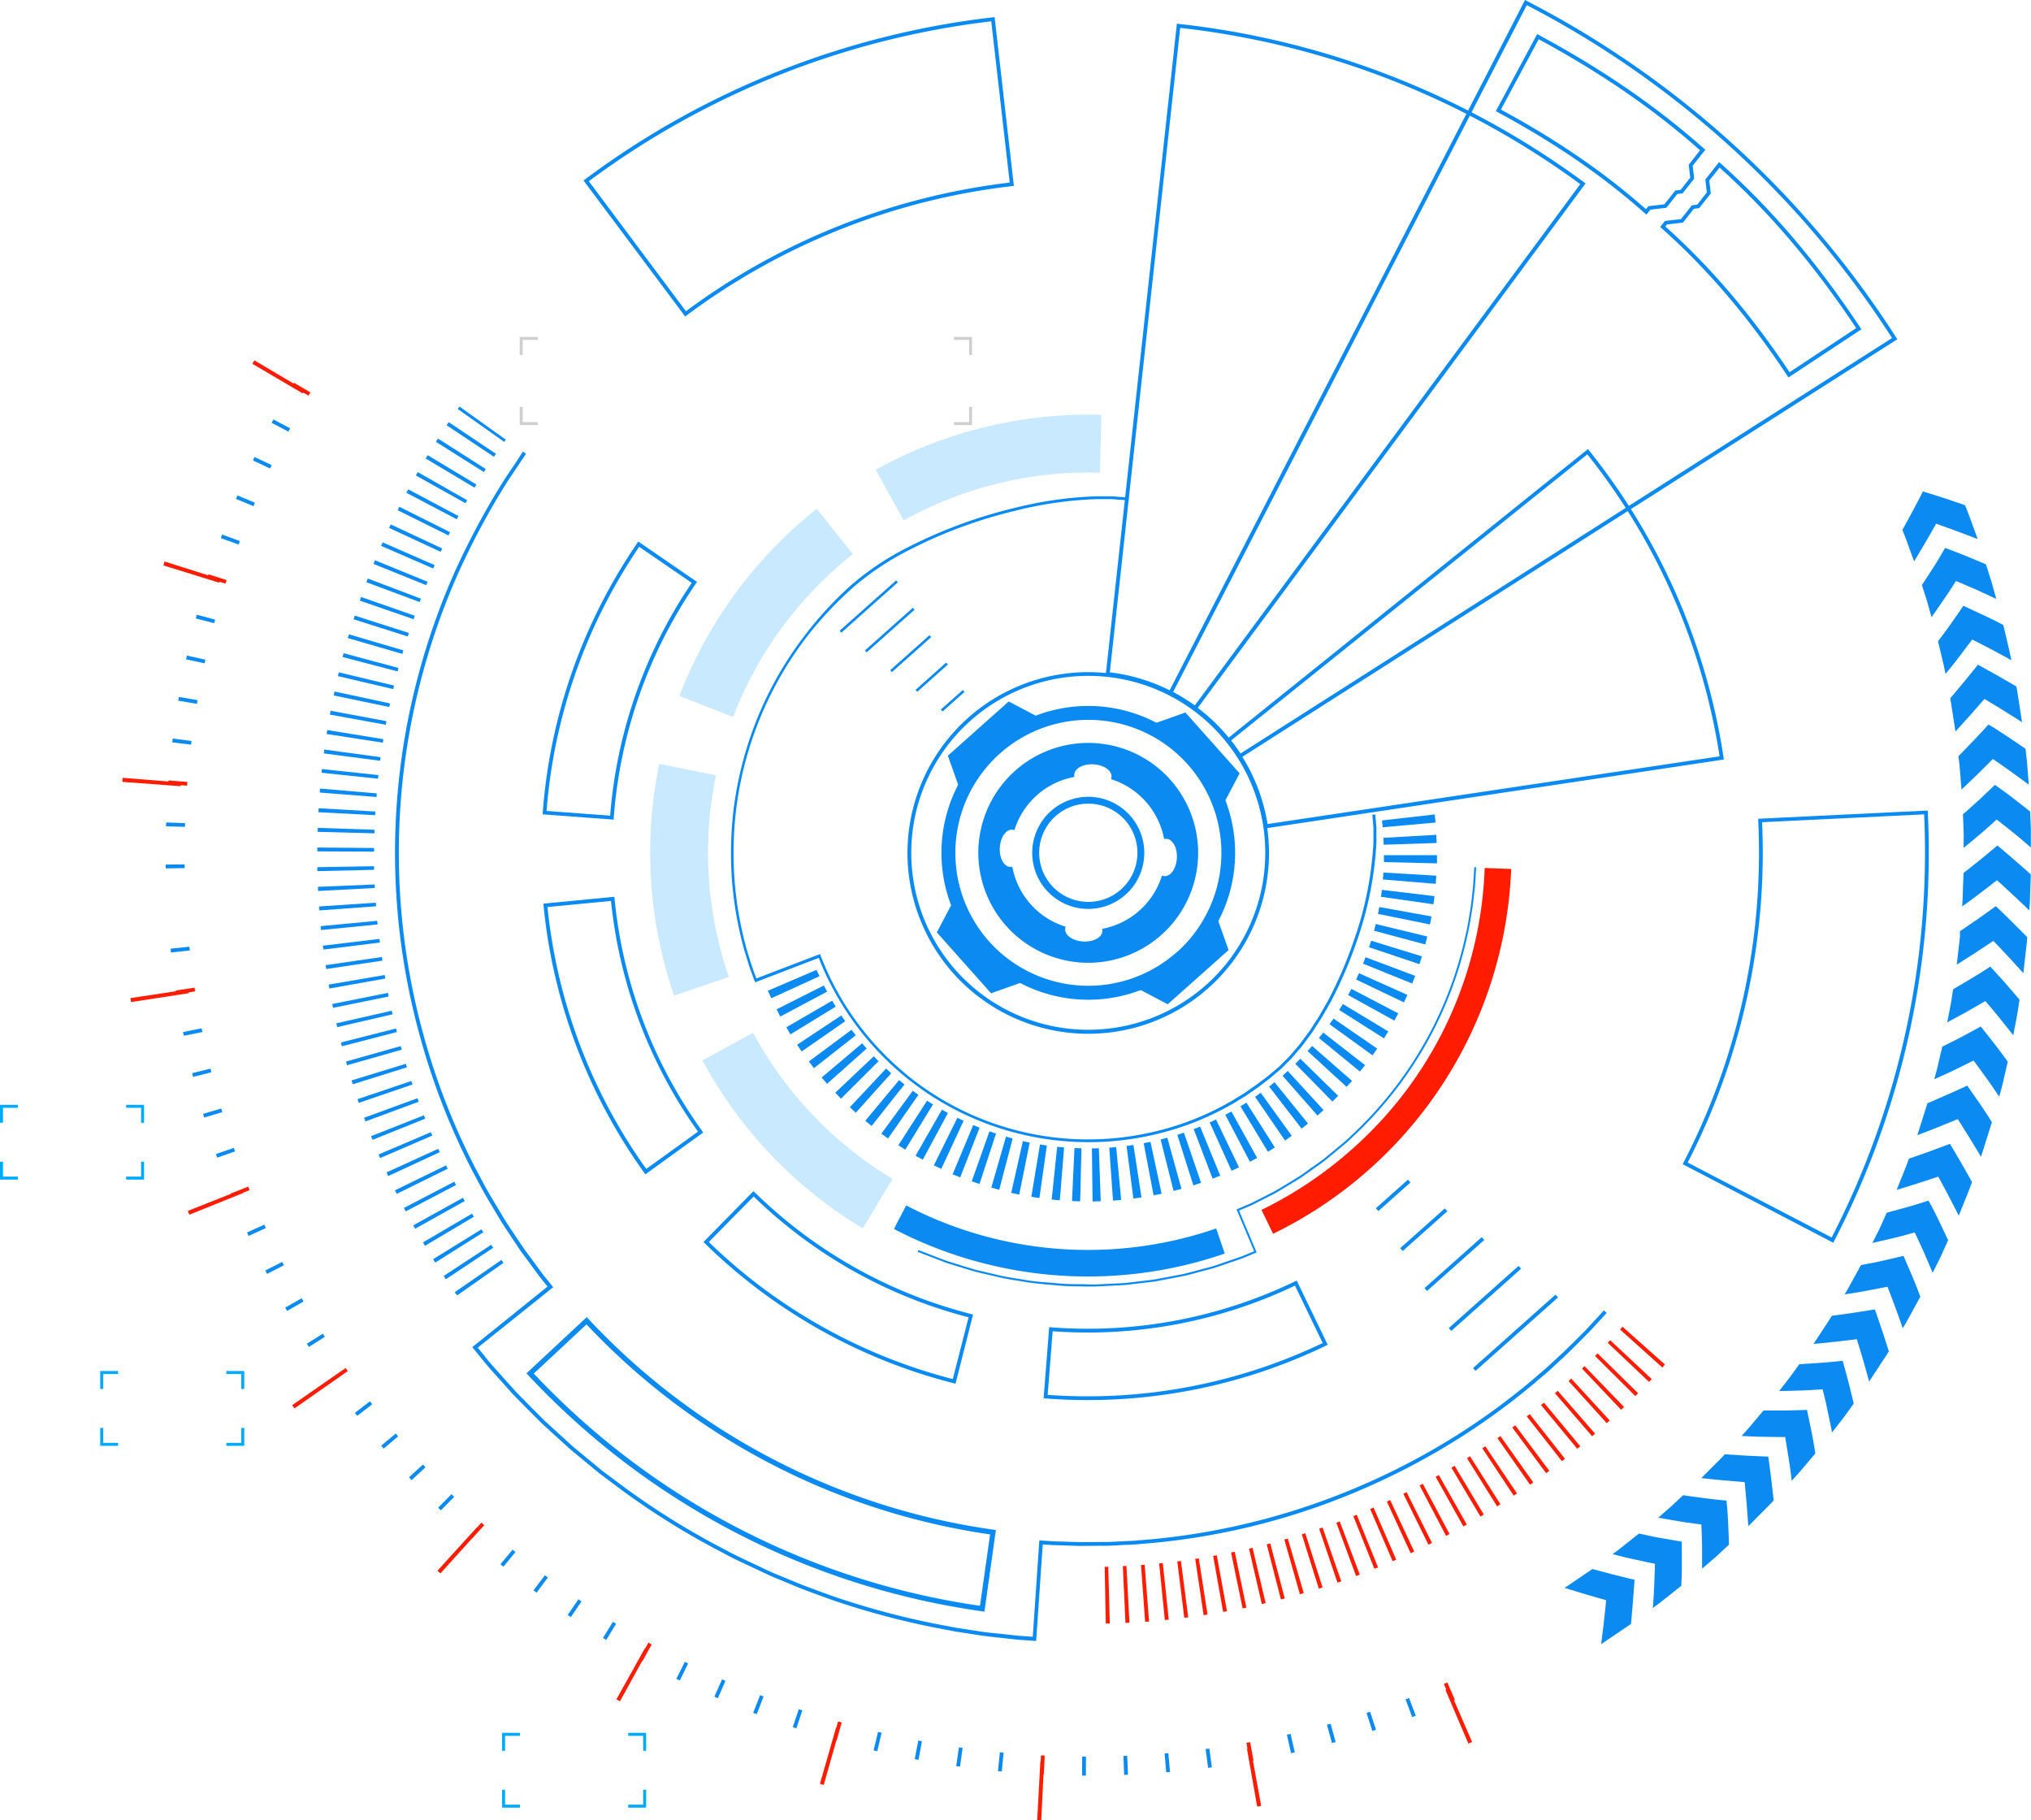 <svg xmlns="http://www.w3.org/2000/svg" viewBox="0 0 679.77 609.18"><defs><style>.cls-1{fill:#0b8af2;}.cls-2{fill:#47b4ff;opacity:0.3;}.cls-3{fill:#ff1c00;}.cls-4,.cls-5{fill:none;stroke-miterlimit:10;}.cls-4{stroke:#0af;}.cls-5{stroke:#cfcfcf;}</style></defs><title>资源 1</title><g id="图层_2" data-name="图层 2"><g id="Layer_1" data-name="Layer 1"><path class="cls-1" d="M324,240.24A60.51,60.51,0,1,1,319,325.66,60.56,60.56,0,0,1,324,240.24Zm79.65,89.41A59.24,59.24,0,1,0,320,324.82,59.32,59.32,0,0,0,403.63,329.65Z"/><path class="cls-1" d="M588.47,274l56.77-2.75,0,.64a282.24,282.24,0,0,1-31.36,143.44l-.3.56L563.18,389.6l.29-.56a225.34,225.34,0,0,0,25-114.46ZM644,272.53l-54.24,2.63a226.56,226.56,0,0,1-24.9,113.9l48.18,25.07A281,281,0,0,0,644,272.53Z"/><path class="cls-1" d="M195.3,60.4l.51-.38A282.26,282.26,0,0,1,332.26,5.8l.63-.07,6.45,56.49-.63.07a225.27,225.27,0,0,0-108.88,43.25l-.51.38ZM331.77,7.14A280.91,280.91,0,0,0,197.08,60.65l32.5,43.5A226.52,226.52,0,0,1,337.94,61.1Z"/><path class="cls-1" d="M510.41,0l.56.29A321.74,321.74,0,0,1,634.68,113l.34.53-.54.35L414.79,253.93l-.34-.54a59.7,59.7,0,0,0-23-20.92l-.57-.3ZM633.26,113.13A320.28,320.28,0,0,0,511,1.71L392.62,231.63a61,61,0,0,1,22.55,20.55Z"/><path class="cls-1" d="M393.9,7.93l.63.07A279.91,279.91,0,0,1,530.17,61l.51.38L400.15,237.9l-.51-.38a59.74,59.74,0,0,0-28.95-11.3l-.63-.07Zm135,53.69A278.59,278.59,0,0,0,395,9.33L371.46,225a61,61,0,0,1,28.42,11.1Z"/><path class="cls-1" d="M410.26,247.63l121.23-97.35.39.5a215.63,215.63,0,0,1,45,102.77l.09.63-.63.09-153.16,23-.1-.63a59.72,59.72,0,0,0-12.47-28.46Zm121-95.56L412,247.83a61.07,61.07,0,0,1,12.25,27.94l151.29-22.66A214.45,214.45,0,0,0,531.29,152.07Z"/><path class="cls-1" d="M351.16,444.15l.63.05a159.75,159.75,0,0,0,81.65-15.38l.57-.27,10.38,21.5-.57.27A183.54,183.54,0,0,1,349.92,468l-.63-.05Zm82.26-13.91a161.08,161.08,0,0,1-81.1,15.27l-1.67,21.29a182.44,182.44,0,0,0,92.05-17.34Z"/><path class="cls-1" d="M252.18,398.62l.46.44a159.68,159.68,0,0,0,72.43,40.7l.61.16-5.87,23.15-.61-.16a183.71,183.71,0,0,1-83.3-46.81l-.46-.44Zm72,42.22a161,161,0,0,1-71.94-40.43l-15,15.23a182.38,182.38,0,0,0,81.66,45.88Z"/><path class="cls-1" d="M181.86,302.41l23.77-2.3.06.64A159.73,159.73,0,0,0,235,378.49l.37.51L216,393l-.37-.52A183.73,183.73,0,0,1,181.92,303Zm22.64-.91-21.26,2.05a182.53,182.53,0,0,0,33.06,87.64l17.32-12.48A161,161,0,0,1,204.5,301.5Z"/><path class="cls-1" d="M213.6,181.21l19.69,13.53-.36.52a159.77,159.77,0,0,0-27.51,78.4l0,.63-23.81-1.76.05-.63a183.76,183.76,0,0,1,31.63-90.17Zm17.93,13.85L213.93,183a182.43,182.43,0,0,0-31,88.39l21.29,1.57A161.08,161.08,0,0,1,231.53,195.06Z"/><path class="cls-2" d="M235.07,354.88l17-9.24.3.56a127.72,127.72,0,0,0,45.85,48l.54.33-10,16.55-.54-.33a147,147,0,0,1-52.83-55.34Z"/><path class="cls-2" d="M220.63,255.61l19,3.86-.13.62a127.66,127.66,0,0,0,4.25,66.27l.2.6-18.33,6.23-.2-.61a147.05,147.05,0,0,1-4.89-76.35Z"/><path class="cls-2" d="M266.75,175.85h0c2-1.77,4.06-3.51,6.14-5.17l.5-.39,12.05,15.15-.49.39a128.25,128.25,0,0,0-39.35,53.49l-.23.6-18-7,.23-.59A147.69,147.69,0,0,1,266.75,175.85Z"/><path class="cls-2" d="M293.11,157.2l.56-.31A147.21,147.21,0,0,1,368,138.81l.63,0-.5,19.36-.64,0A127.67,127.67,0,0,0,303,173.86l-.55.3Z"/><path class="cls-1" d="M331.53,248.71a49.16,49.16,0,1,1-4,69.4A49.21,49.21,0,0,1,331.53,248.71Zm62.31,70A44.52,44.52,0,1,0,331,315,44.57,44.57,0,0,0,393.84,318.66Z"/><polygon class="cls-1" points="379.85 330.3 394.97 319.94 407.01 306.11 411.2 317.94 390.83 336.09 379.85 330.3"/><polygon class="cls-1" points="409.11 269.79 398.74 254.67 384.92 242.63 396.75 238.44 414.9 258.81 409.11 269.79"/><polygon class="cls-1" points="348.59 240.53 333.47 250.9 321.44 264.72 317.24 252.89 337.61 234.75 348.59 240.53"/><polygon class="cls-1" points="319.34 301.05 329.7 316.17 343.53 328.21 331.7 332.4 313.55 312.03 319.34 301.05"/><path class="cls-1" d="M362.1,322.14a36.79,36.79,0,1,0-34.6-38.84A36.83,36.83,0,0,0,362.1,322.14Zm-23.29-44.48a2.81,2.81,0,0,1,.71.15A25.93,25.93,0,0,1,359.62,260a2.24,2.24,0,0,1-.07-.73c.12-2.12,3-3.68,6.46-3.48s6.15,2.08,6,4.2a2.46,2.46,0,0,1-.16.76,26,26,0,0,1,17.78,20.06,2.25,2.25,0,0,1,.78-.08c2.12.12,3.68,3,3.48,6.47s-2.08,6.14-4.21,6a2.61,2.61,0,0,1-.78-.18,25.94,25.94,0,0,1-20,17.82,2.66,2.66,0,0,1,.08.75c-.12,2.12-3,3.68-6.47,3.48s-6.14-2.08-6-4.2a2.64,2.64,0,0,1,.16-.74,25.94,25.94,0,0,1-17.85-20.07,2.35,2.35,0,0,1-.7.07c-2.12-.12-3.68-3-3.48-6.47S336.69,277.54,338.81,277.66Z"/><path class="cls-1" d="M351.75,271.41a18.76,18.76,0,1,1-1.53,26.48A18.78,18.78,0,0,1,351.75,271.41Zm23.41,26.28A16.44,16.44,0,1,0,352,296.35,16.47,16.47,0,0,0,375.16,297.69Z"/><path class="cls-1" d="M284.68,196l.23-.21a93.47,93.47,0,0,1,18.89-12.6A159.73,159.73,0,0,1,339.52,170a129.47,129.47,0,0,1,27.11-3.9h4.64a21.66,21.66,0,0,1,2.51.12l1,.07,3,.22-.07.95-2.95-.23c-.3,0-.65,0-1-.07-.74-.06-1.57-.12-2.44-.11h-4.63a128.26,128.26,0,0,0-26.9,3.88,158.25,158.25,0,0,0-35.5,13.13,92.84,92.84,0,0,0-18.7,12.47A122.3,122.3,0,0,0,270.12,213a118.88,118.88,0,0,0-23.93,59.61,125.16,125.16,0,0,0-.55,18.33A119.93,119.93,0,0,0,250,318l.62,2c.7,2.26,1.25,4,1.75,5.32l.79,2.12,21.32-8.17.16.47s.36,1,1.16,2.86a87.25,87.25,0,0,0,3.8,8,95.7,95.7,0,0,0,19.11,24.87,93.58,93.58,0,0,0,16.79,12.58,96,96,0,0,0,71.91,10.41,93.14,93.14,0,0,0,24-9.57c.65-.33,1.27-.72,1.88-1.1l.87-.53c.32-.21.66-.41,1-.61.58-.35,1.15-.69,1.69-1.07l1.43-1c1.25-.85,2.54-1.73,3.72-2.68l1-.73c.52-.39,1-.78,1.53-1.19l3.57-3,3-3c.81-.86,1.62-1.81,2.41-2.73l1.38-1.61c.47-.65,1-1.33,1.48-2,.67-.89,1.33-1.79,2-2.69l3.16-4.91,2.86-5A139.88,139.88,0,0,0,453,315.13a116.89,116.89,0,0,0,6.57-31.31,33.58,33.58,0,0,0,.12-3.76c0-.39,0-.76,0-1.13V277l-.38-4.35,1-.08.38,4.38v2c0,.36,0,.73,0,1.11a34.91,34.91,0,0,1-.12,3.84,118.24,118.24,0,0,1-6.62,31.56,141.71,141.71,0,0,1-8.68,20.06l-2.88,5-3.19,4.95c-.66.93-1.33,1.83-2,2.73l-1.5,2-1.4,1.63c-.79.93-1.61,1.89-2.45,2.79l-3,3-3.6,3.06c-.51.42-1,.82-1.57,1.22l-.94.71c-1.2,1-2.51,1.87-3.77,2.73l-1.42,1c-.56.4-1.15.76-1.75,1.11-.33.2-.66.4-1,.61s-.59.35-.87.53c-.62.39-1.26.79-1.93,1.13a101.34,101.34,0,0,1-11.71,5.64,98.85,98.85,0,0,1-12.5,4,97.08,97.08,0,0,1-72.62-10.5,95.49,95.49,0,0,1-17-12.71,97,97,0,0,1-19.3-25.12,86.78,86.78,0,0,1-3.83-8c-.51-1.15-.84-2-1-2.46l-21.31,8.17-1.12-3c-.51-1.3-1.07-3.1-1.77-5.37l-.62-2a120.53,120.53,0,0,1-4.44-27.3,127.08,127.08,0,0,1,.55-18.47,120.33,120.33,0,0,1,4-20.24,119,119,0,0,1,20.13-39.85A120.39,120.39,0,0,1,284.68,196Z"/><path class="cls-1" d="M257,331.56l16.3-7c.31.71.63,1.42,1,2.13l-16.14,7.39C257.77,333.23,257.4,332.4,257,331.56Zm2.9,6.23,15.86-8c.34.69.7,1.38,1.07,2.07l-15.67,8.35Q260.55,339,259.94,337.79Zm3.26,6,15.36-8.9c.39.67.79,1.34,1.19,2l-15.15,9.26C264.12,345.39,263.66,344.61,263.2,343.82Zm3.62,5.84,14.8-9.8c.43.65.87,1.29,1.31,1.93l-14.58,10.13C267.83,351.17,267.32,350.42,266.82,349.66Zm3.94,5.6L285,344.62c.47.62.94,1.24,1.42,1.85l-14,11C271.87,356.72,271.31,356,270.76,355.26Zm4.27,5.37,13.57-11.46c.5.59,1,1.18,1.52,1.76L276.83,362.7Q275.92,361.68,275,360.63Zm17.46-7.11c.53.56,1.07,1.11,1.61,1.66l-12.58,12.53q-1-1-1.92-2Zm4.12,4.1c.57.54,1.14,1.06,1.72,1.58l-11.85,13.21c-.68-.6-1.35-1.22-2-1.84Zm4.36,3.86c.59.5,1.2,1,1.8,1.47l-11,13.89c-.71-.56-1.42-1.14-2.12-1.73Zm4.58,3.59c.62.46,1.24.91,1.88,1.36L297.22,381c-.75-.53-1.49-1.07-2.23-1.61Zm4.76,3.31c.65.43,1.31.84,2,1.25L303,384.74c-.77-.48-1.55-1-2.32-1.48Zm5,3,2,1.13-8.41,15.63c-.81-.44-1.62-.88-2.42-1.34Zm5.15,2.73,2.1,1-7.47,16.1c-.83-.38-1.66-.78-2.49-1.19Zm5.31,2.42c.71.31,1.42.6,2.14.88L321.39,394c-.85-.33-1.71-.68-2.56-1Zm5.43,2.11c.73.26,1.46.5,2.2.75l-5.52,16.87c-.87-.28-1.74-.58-2.6-.89Zm5.54,1.77c.74.22,1.49.42,2.24.62l-4.5,17.17c-.89-.23-1.77-.47-2.65-.73ZM462.55,274.56l17.65-2c.1.9.19,1.81.27,2.71l-17.69,1.58C462.71,276.11,462.64,275.34,462.55,274.56ZM342.35,381.89c.76.17,1.52.34,2.29.49l-3.51,17.4c-.9-.18-1.79-.37-2.68-.57ZM463,280.38l17.72-1q.08,1.37.12,2.73l-17.74.58C463.11,281.93,463.08,281.16,463,280.38ZM348.08,383l2.3.35-2.49,17.58c-.91-.13-1.81-.27-2.71-.42ZM463.19,286.2l17.76,0c0,.91,0,1.82,0,2.73l-17.75-.43C463.18,287.76,463.19,287,463.19,286.2ZM353.83,383.78c.78.09,1.55.16,2.32.22l-1.43,17.7c-.91-.08-1.82-.16-2.73-.26ZM463,292l17.72,1.05c-.05.91-.12,1.82-.19,2.73l-17.7-1.46C462.92,293.57,463,292.8,463,292Zm-103.38,92.2c.78,0,1.55.07,2.33.08l-.41,17.75c-.91,0-1.83-.05-2.74-.09ZM462.51,297.8l17.62,2.1c-.1.91-.22,1.82-.35,2.72l-17.58-2.51C462.31,299.34,462.41,298.58,462.51,297.8Zm-97.05,86.52c.77,0,1.55,0,2.33-.05l.62,17.74-2.73.07Zm96.19-80.77,17.48,3.14c-.17.9-.34,1.8-.52,2.69l-17.4-3.54C461.37,305.08,461.51,304.31,461.65,303.55Zm-90.38,80.53c.77-.05,1.55-.12,2.32-.19l1.66,17.68c-.91.08-1.82.16-2.73.22Zm5.78-.58c.77-.1,1.54-.2,2.31-.32l2.69,17.55-2.71.38Zm83.41-74.27,17.25,4.18c-.22.89-.44,1.78-.68,2.66l-17.15-4.59C460.08,310.73,460.27,310,460.46,309.23Zm-77.67,73.36,2.27-.46,3.73,17.36c-.89.19-1.79.37-2.69.54Zm76.13-67.77,17,5.23c-.27.88-.55,1.75-.84,2.62L458.21,317C458.46,316.3,458.69,315.56,458.92,314.82Zm-70.46,66.52c.75-.19,1.5-.39,2.24-.6l4.74,17.12c-.88.24-1.77.47-2.65.69Zm68.59-61,16.61,6.24c-.32.86-.65,1.72-1,2.57l-16.46-6.65C456.49,321.76,456.77,321,457.05,320.32Zm-63,59.44,2.21-.73L402,395.84c-.86.29-1.73.58-2.59.85Zm60.8-54.08,16.2,7.25c-.37.84-.76,1.67-1.15,2.51l-16-7.65C454.2,327.09,454.52,326.39,454.84,325.68Zm-55.32,52.17c.72-.27,1.44-.56,2.15-.85l6.73,16.43c-.85.35-1.71.69-2.56,1Zm52.78-46.93L468,339.13c-.42.81-.86,1.63-1.31,2.43L451.2,333C451.58,332.28,451.94,331.6,452.3,330.92Zm-47.42,44.7,2.11-1,7.68,16c-.83.4-1.66.78-2.49,1.16ZM449.46,336l15.2,9.17q-.71,1.17-1.44,2.34l-15-9.53Q448.86,337,449.46,336ZM410.1,373.08c.69-.36,1.38-.73,2.06-1.11l8.6,15.53c-.8.44-1.6.88-2.41,1.3Zm36.21-32.22,14.63,10.05c-.52.76-1,1.5-1.58,2.25L445,342.76Zm-31.14,29.37c.66-.4,1.33-.81,2-1.23l9.52,15c-.78.49-1.55,1-2.33,1.44Zm27.71-24.68,14,10.9c-.56.72-1.13,1.44-1.71,2.15l-13.75-11.23C441.92,346.77,442.4,346.16,442.88,345.55Zm-3.71,4.5,13.36,11.68q-.9,1-1.83,2l-13.09-12C438.14,351.21,438.65,350.63,439.17,350.05Zm-19.11,17c.64-.44,1.28-.88,1.91-1.34l10.38,14.4c-.74.54-1.49,1.07-2.25,1.58Zm15.14-12.75,12.68,12.42c-.63.65-1.28,1.29-1.93,1.93L433.54,356C434.1,355.44,434.65,354.89,435.2,354.33Zm-10.44,9.32c.61-.47,1.22-.95,1.82-1.45L437.79,376c-.71.58-1.43,1.15-2.15,1.71ZM431,358.4l12,13.09-1.36,1.23-.69.61L429.26,360l.71-.63Z"/><path class="cls-1" d="M547.09,528.69s-3.6-.85-7.12-1.75-7-1.86-7-1.86l-9.29,6.31s3.41,1.08,6.9,2.12,7,2,7,2-.34,3.63-.77,7.32-.91,7.41-.91,7.41l10-6.79s.35-3.75.63-7.44S547.09,528.69,547.09,528.69Z"/><path class="cls-1" d="M562.88,515.92s-3.63-.59-7.19-1.24c-1.78-.32-3.55-.66-4.9-1l-2.23-.47-4.4,3.49c-2.17,1.78-4.46,3.41-4.46,3.41l2.21.56c1.34.35,3.09.76,4.86,1.14,3.53.79,7.14,1.52,7.14,1.52s-.09,3.66-.26,7.39c-.07,1.86-.17,3.73-.28,5.1l-.17,2.31s2.46-1.77,4.8-3.68l4.73-3.76s0-.92.09-2.31.08-3.24.09-5.11C562.93,519.59,562.88,515.92,562.88,515.92Z"/><path class="cls-1" d="M577.82,502.17l-2.26-.21c-1.35-.12-3.18-.33-5-.57-3.65-.46-7.22-1-7.22-1l-4.12,3.83L555,507.9s3.56.65,7.18,1.25c1.83.32,3.6.54,5,.73l2.26.3.1,2.31c0,1.38.14,3.27.14,5.09,0,3.67,0,7.4,0,7.4l4.58-3.94,4.43-4.11s-.11-3.73-.29-7.4c-.09-1.83-.2-3.65-.32-5S577.82,502.17,577.82,502.17Z"/><path class="cls-1" d="M591.83,487.46s-3.7-.12-7.33-.32-7.22-.45-7.22-.45L577,487c-.2.23-.5.56-.87.93-.75.74-1.74,1.74-2.73,2.73l-4,4s3.57.4,7.21.73,7.32.62,7.32.62.37,3.62.67,7.3.55,7.44.55,7.44l4.26-4.29,2.93-2.95c.4-.4.72-.75.94-1l.35-.39s-.38-3.74-.83-7.41S591.83,487.46,591.83,487.46Z"/><path class="cls-1" d="M604.79,471.83s-3.67.14-7.28.21c-1.8,0-3.63,0-5,0l-2.28,0-3.62,4.29c-1.78,2.18-3.7,4.23-3.7,4.23l2.27.11c1.39.08,3.18.13,5,.16,3.61.08,7.3.08,7.3.08s.63,3.61,1.2,7.3c.29,1.84.57,3.7.73,5.06s.28,2.29.28,2.29,2.07-2.21,4-4.55l3.9-4.62s-.15-.91-.37-2.28-.54-3.18-.91-5C605.57,475.42,604.79,471.83,604.79,471.83Z"/><path class="cls-1" d="M616.73,455.4s-3.61.42-7.29.67-7.26.48-7.26.48l-1,1.43c-.63.85-1.4,2-2.27,3.12l-3.45,4.43s3.61-.06,7.28-.19c1.84-.06,3.68-.15,5-.25l2.28-.15.55,2.24c.35,1.37.75,3.15,1.12,4.95.78,3.59,1.49,7.25,1.49,7.25l3.71-4.77c.94-1.19,1.78-2.45,2.45-3.36l1.1-1.54s-.86-3.64-1.77-7.2S616.73,455.4,616.73,455.4Z"/><path class="cls-1" d="M627.52,438.19s-3.66.62-7.26,1.15-7.16,1-7.16,1l-.25.41c-.15.27-.38.64-.67,1.08l-2.12,3.22-3.08,4.7s3.57-.32,7.2-.72,7.29-.86,7.29-.86,1.09,3.47,2.12,7,2,7.18,2,7.18l3.32-5.06,2.28-3.48c.31-.47.56-.87.73-1.15l.27-.45s-1.13-3.59-2.3-7.1S627.52,438.19,627.52,438.19Z"/><path class="cls-1" d="M637.09,420.28s-3.58.87-7.11,1.66c-1.77.39-3.52.78-4.88,1l-2.24.42-2.7,4.93c-.68,1.22-1.33,2.47-1.87,3.37l-.9,1.51s3.63-.51,7.16-1.18,7.17-1.38,7.17-1.38,1.34,3.41,2.64,6.9,2.47,7,2.47,7l1-1.62c.57-1,1.28-2.32,2-3.64l2.9-5.3-.82-2.17c-.48-1.28-1.19-3-1.91-4.74C638.56,423.64,637.09,420.28,637.09,420.28Z"/><path class="cls-1" d="M645.47,401.79l-2.17.69c-1.31.4-3,.95-4.81,1.44-3.53,1-7,1.91-7,1.91l-2.3,5.13-2.5,5s3.53-.77,7.1-1.64c1.81-.42,3.53-.9,4.85-1.26l2.2-.6s.4.83,1,2.08,1.4,3,2.12,4.63c1.47,3.36,2.89,6.81,2.89,6.81l2.69-5.41c1.25-2.76,2.49-5.52,2.49-5.52s-1.56-3.39-3.16-6.7c-.78-1.64-1.65-3.3-2.29-4.54Z"/><path class="cls-1" d="M652.63,382.78s-3.46,1.33-6.89,2.57-6.84,2.4-6.84,2.4-.92,2.65-2,5.24l-2.1,5.21s3.45-1,6.93-2.14l4.81-1.56,2.18-.74,1.1,2,2.37,4.45c1.72,3.27,3.4,6.63,3.4,6.63l2.26-5.61c1.17-2.79,2.17-5.65,2.17-5.65s-1.81-3.29-3.65-6.48S652.63,382.78,652.63,382.78Z"/><path class="cls-1" d="M658.43,363.32s-3.35,1.56-6.67,3l-4.55,2c-1.23.53-2.09.87-2.09.87l-1.7,5.35-1.16,3.69c-.3,1-.55,1.66-.55,1.66l2.12-.79,4.63-1.81c3.37-1.34,6.78-2.78,6.78-2.78s2,3.07,3.93,6.23l2.67,4.38,1.19,2s.26-.71.59-1.8.8-2.52,1.25-4l1.82-5.77s-.47-.78-1.25-2-1.81-2.72-2.84-4.27C660.52,366.31,658.43,363.32,658.43,363.32Z"/><path class="cls-1" d="M662.94,343.52s-3.21,1.78-6.4,3.48c-1.58.85-3.26,1.66-4.47,2.27l-2,1-1.28,5.47c-.29,1.37-.65,2.73-.94,3.74l-.47,1.69,2.08-.92c1.23-.57,2.94-1.31,4.55-2.11,3.25-1.57,6.53-3.23,6.53-3.23s2.21,2.94,4.39,6c1.11,1.52,2.11,3,2.9,4.18l1.3,1.92.5-1.82c.31-1.09.7-2.56,1-4l1.37-5.89-1.37-1.87c-.84-1.12-1.89-2.59-3.06-4.06C665.25,346.36,662.94,343.52,662.94,343.52Z"/><path class="cls-1" d="M666.15,323.47s-3,2-6.19,3.89-6.26,3.7-6.26,3.7l-.27,1.74c-.17,1-.33,2.44-.62,3.81-.53,2.76-1.07,5.52-1.07,5.52s3.19-1.69,6.4-3.47,6.34-3.65,6.34-3.65,2.46,2.79,4.74,5.65,4.61,5.8,4.61,5.8l1.14-5.93c.31-1.48.49-3,.68-4.11l.28-1.86s-2.4-2.86-4.83-5.63S666.15,323.47,666.15,323.47Z"/><path class="cls-1" d="M668,303.24s-3,2.2-6,4.29-6,4.12-6,4.12L656,313.4l-.44,3.84-.64,5.58s3.05-1.9,6.11-3.89,6.13-4.06,6.13-4.06,2.53,2.61,5.05,5.32,5,5.49,5,5.49l.68-6c.18-1.51.35-3,.47-4.13s.16-1.89.16-1.89-2.62-2.69-5.24-5.29S668,303.24,668,303.24Z"/><path class="cls-1" d="M668.52,282.94s-2.81,2.39-5.62,4.68L659,290.73l-1.81,1.39s-.11,2.81-.21,5.61c0,1.41-.1,2.81-.14,3.86s-.12,1.75-.12,1.75l1.86-1.31,4-3c2.9-2.18,5.8-4.46,5.8-4.46s2.72,2.44,5.44,5l3.74,3.52,1.64,1.62s0-.75.13-1.88.1-2.65.16-4.16l.22-6-1.7-1.56-3.87-3.38C671.34,285.27,668.52,282.94,668.52,282.94Z"/><path class="cls-1" d="M667.68,262.65s-2.62,2.57-5.25,5-5.44,4.87-5.44,4.87.11,2.81.23,5.61c.08,1.41,0,2.81,0,3.86v1.76s2.81-2.28,5.61-4.66,5.44-4.84,5.44-4.84,2.91,2.26,5.82,4.61,5.63,4.77,5.63,4.77v-1.89c0-1.13,0-2.64,0-4.15l-.24-6s-2.9-2.33-5.81-4.56S667.68,262.65,667.68,262.65Z"/><path class="cls-1" d="M665.53,242.46,664,244.15l-3.46,3.69c-2.52,2.66-5.06,5.22-5.06,5.22l.21,1.74c.13,1,.29,2.44.37,3.84l.44,5.6s2.63-2.46,5.25-5l3.6-3.55L667,254l1.92,1.3,4.11,2.91c3,2.15,6,4.39,6,4.39s-.23-3-.47-6c-.1-1.51-.27-3-.41-4.14s-.21-1.88-.21-1.88-3.08-2.12-6.15-4.16l-4.23-2.75Z"/><path class="cls-1" d="M662,222.45s-2.3,2.9-4.62,5.71-4.65,5.53-4.65,5.53.15.69.3,1.73.37,2.43.59,3.82l.87,5.55s2.43-2.63,4.86-5.36,4.83-5.52,4.83-5.52,3.14,1.85,6.29,3.8,6.31,4,6.31,4l-.93-6c-.23-1.49-.46-3-.64-4.1s-.32-1.87-.32-1.87-3.24-1.91-6.46-3.73S662,222.45,662,222.45Z"/><path class="cls-1" d="M657.14,202.74s-2.07,3-4.17,6-4.32,5.84-4.32,5.84.65,2.73,1.29,5.47c.32,1.36.67,2.72.87,3.76s.34,1.72.34,1.72,2.36-2.81,4.53-5.67,4.41-5.83,4.41-5.83,3.27,1.64,6.57,3.37,6.53,3.55,6.53,3.55l-.37-1.85c-.21-1.12-.59-2.58-.93-4.06-.7-2.94-1.39-5.88-1.39-5.88s-3.25-1.72-6.65-3.3S657.14,202.74,657.14,202.74Z"/><path class="cls-1" d="M651,183.38l-1.15,2c-.7,1.18-1.6,2.73-2.6,4.29-2,3.11-4,6.13-4,6.13l1.72,5.34,1.5,5.41s2.11-2.94,4.18-6c1.06-1.52,2-3,2.77-4.18s1.23-1.92,1.23-1.92l2.13.88c1.27.55,3,1.26,4.67,2,3.34,1.51,6.71,3.12,6.71,3.12s-.82-2.91-1.63-5.83l-1.84-5.76s-3.43-1.47-6.83-2.86c-1.68-.7-3.44-1.35-4.74-1.84Z"/><path class="cls-1" d="M643.6,164.47s-1.69,3.31-3.41,6.52-3.47,6.36-3.47,6.36,1.09,2.59,2,5.24l1.92,5.28s1.88-3.07,3.72-6.22l2.53-4.38,1.12-2,2.16.76,4.75,1.72c3.46,1.28,7,2.65,7,2.65l-2.07-5.69c-.53-1.41-1-2.85-1.45-3.89l-.72-1.75s-3.54-1.24-7-2.38S643.6,164.47,643.6,164.47Z"/><polygon class="cls-1" points="97.12 143.35 91.52 140.38 90.93 141.5 96.53 144.46 97.12 143.35"/><polygon class="cls-1" points="194.62 535.93 193.58 535.22 190 540.45 191.06 541.17 194.62 535.93"/><polygon class="cls-1" points="137.76 495.34 142.41 491.02 141.56 490.11 136.89 494.39 137.76 495.34"/><polygon class="cls-1" points="80.28 181.06 74.33 178.89 73.89 180.09 79.86 182.24 80.28 181.06"/><polygon class="cls-1" points="67.48 344.14 61.26 345.36 61.51 346.62 67.73 345.38 67.48 344.14"/><polygon class="cls-1" points="292.38 585.76 293.63 586.05 295.07 579.88 293.87 579.6 292.38 585.76"/><polygon class="cls-1" points="85.32 168.24 79.47 165.79 78.98 166.97 84.84 169.39 85.32 168.24"/><polygon class="cls-1" points="266.54 578.4 268.54 572.39 267.35 571.99 265.33 578 266.54 578.4"/><polygon class="cls-1" points="471.61 568.25 470.43 568.69 472.65 574.63 473.86 574.18 471.61 568.25"/><polygon class="cls-1" points="445.35 576.86 444.13 577.19 445.8 583.31 447.04 582.97 445.35 576.86"/><polygon class="cls-1" points="90.93 155.66 85.21 152.94 84.66 154.1 90.4 156.79 90.93 155.66"/><polygon class="cls-1" points="458.57 572.85 457.38 573.24 459.32 579.28 460.55 578.88 458.57 572.85"/><polygon class="cls-3" points="417.54 585.29 417.37 585.32 420.77 604.58 422.11 604.34 419.37 589.29 419.55 589.25 418.41 583.02 417.18 583.24 417.54 585.29"/><polygon class="cls-1" points="89.38 426.32 95.02 423.43 94.44 422.31 88.79 425.18 89.38 426.32"/><polygon class="cls-1" points="103.38 450.77 108.73 447.37 108.06 446.31 102.7 449.69 103.38 450.77"/><polygon class="cls-1" points="96.1 438.71 101.6 435.55 100.98 434.47 95.46 437.59 96.1 438.71"/><polygon class="cls-1" points="178.56 532.23 179.58 533 183.38 527.92 182.37 527.16 178.56 532.23"/><polygon class="cls-1" points="88.46 409.83 82.68 412.45 83.21 413.61 88.98 410.98 88.46 409.83"/><polygon class="cls-1" points="168.49 524.31 172.52 519.4 171.55 518.61 167.5 523.49 168.49 524.31"/><polygon class="cls-1" points="241.67 562.01 239.1 567.8 240.27 568.32 242.81 562.51 241.67 562.01"/><polygon class="cls-3" points="279.91 578.2 279.82 578.17 274.43 596.97 275.71 597.33 279.91 582.51 280 582.54 281.72 576.43 280.52 576.09 279.91 578.2"/><polygon class="cls-1" points="254.4 567.29 252.09 573.2 253.29 573.66 255.56 567.74 254.4 567.29"/><polygon class="cls-1" points="229.21 556.15 226.37 561.82 227.52 562.39 230.32 556.7 229.21 556.15"/><polygon class="cls-3" points="218.12 550.33 217.02 549.72 215.94 551.67 215.83 551.61 206.32 568.69 207.49 569.34 214.95 555.82 215.05 555.88 218.12 550.33"/><polygon class="cls-1" points="206.21 543.4 205.15 542.75 201.81 548.14 202.91 548.81 206.21 543.4"/><polygon class="cls-1" points="322.19 584.94 320.96 584.76 320.04 591.03 321.31 591.22 322.19 584.94"/><polygon class="cls-1" points="63.39 316.83 57.08 317.48 57.21 318.75 63.52 318.08 63.39 316.83"/><polygon class="cls-1" points="308.57 582.72 307.35 582.48 306.15 588.71 307.42 588.95 308.57 582.72"/><polygon class="cls-1" points="123.81 468.96 118.78 472.82 119.56 473.83 124.58 469.96 123.81 468.96"/><polygon class="cls-1" points="61.8 289.27 55.45 289.33 55.47 290.62 61.81 290.52 61.8 289.27"/><polygon class="cls-1" points="70.46 357.62 64.3 359.14 64.61 360.38 70.76 358.85 70.46 357.62"/><polygon class="cls-3" points="162.06 510.41 161.13 509.56 159.62 511.22 159.57 511.18 146.42 525.65 147.41 526.55 157.77 515.08 157.81 515.11 162.06 510.41"/><polygon class="cls-3" points="111.21 462.49 116.4 458.84 115.68 457.82 113.84 459.1 113.83 459.09 97.78 470.25 98.55 471.34 111.2 462.48 111.21 462.49"/><polygon class="cls-1" points="74.05 370.97 67.97 372.76 68.33 373.99 74.41 372.18 74.05 370.97"/><polygon class="cls-1" points="431.95 580.24 430.72 580.52 432.11 586.71 433.36 586.43 431.95 580.24"/><polygon class="cls-1" points="335.9 586.54 334.65 586.42 334.02 592.73 335.3 592.85 335.9 586.54"/><polygon class="cls-1" points="78.26 384.14 72.26 386.21 72.68 387.42 78.67 385.33 78.26 384.14"/><polygon class="cls-1" points="404.77 585.17 403.52 585.33 404.35 591.62 405.61 591.45 404.77 585.17"/><polygon class="cls-1" points="68.74 220.76 62.55 219.4 62.28 220.66 68.48 221.98 68.74 220.76"/><polygon class="cls-1" points="391.05 586.69 389.79 586.8 390.33 593.12 391.6 593.01 391.05 586.69"/><polygon class="cls-1" points="71.99 207.36 65.86 205.72 65.53 206.96 71.67 208.56 71.99 207.36"/><polygon class="cls-1" points="128.42 484.78 133.26 480.69 132.45 479.73 127.59 483.81 128.42 484.78"/><polygon class="cls-1" points="147.56 505.45 152.01 500.94 151.12 500.05 146.65 504.55 147.56 505.45"/><polygon class="cls-1" points="61.9 276.71 61.94 275.46 55.6 275.25 55.56 276.53 61.9 276.71"/><rect class="cls-1" x="359.65" y="590.4" width="6.34" height="1.27" transform="translate(-229.79 951.28) rotate(-89.75)"/><polygon class="cls-1" points="64.1 247.96 57.81 247.17 57.65 248.44 63.95 249.2 64.1 247.96"/><polygon class="cls-1" points="377.27 587.59 376.01 587.64 376.25 593.98 377.53 593.93 377.27 587.59"/><polygon class="cls-1" points="66.11 234.3 59.86 233.24 59.65 234.49 65.91 235.54 66.11 234.3"/><polygon class="cls-3" points="63.14 332.11 65.31 331.77 65.12 330.52 58.85 331.47 58.89 331.73 43.66 334.02 43.86 335.35 63.18 332.37 63.14 332.11"/><polygon class="cls-3" points="349.25 593.84 349.36 593.85 349.66 587.51 348.41 587.45 348.3 589.59 348.2 589.59 347.15 609.11 348.5 609.18 349.25 593.84"/><polygon class="cls-3" points="60.47 262.77 62.61 262.93 62.71 261.68 56.39 261.18 56.36 261.53 41.05 260.3 40.94 261.66 60.44 263.1 60.47 262.77"/><polygon class="cls-3" points="101.49 131.38 103.24 132.41 103.88 131.32 98.42 128.1 98.26 128.37 85.15 120.6 84.47 121.75 101.33 131.66 101.49 131.38"/><polygon class="cls-3" points="81.46 399.1 83.53 398.27 83.06 397.1 77.17 399.45 77.21 399.55 62.86 405.24 63.36 406.5 81.5 399.2 81.46 399.1"/><polygon class="cls-3" points="73.46 194.69 75.46 195.31 75.83 194.12 69.79 192.21 69.68 192.54 55.09 187.92 54.69 189.22 73.36 195 73.46 194.69"/><polygon class="cls-3" points="486.66 568.99 486.94 568.87 484.42 563.05 483.26 563.54 484.06 565.4 483.78 565.52 491.46 583.5 492.7 582.97 486.66 568.99"/><path class="cls-1" d="M175,151.15l1.06.7-1.88,2.8c-.41.64-.92,1.39-1.49,2.23-1,1.53-2.34,3.44-3.74,5.69a253.14,253.14,0,0,0-15.88,29.91A232.75,232.75,0,0,0,138.43,238a229.41,229.41,0,0,0,3.4,108.66,230,230,0,0,0,17.41,44.53c.62,1.14,1.22,2.28,1.82,3.4,1,1.91,2,3.71,3,5.44l4.66,7.8c.94,1.53,1.91,3,2.84,4.35.53.79,1,1.56,1.53,2.32l2,2.95c.39.59.8,1.15,1.2,1.68l.68.92c.94,1.26,1.8,2.44,2.58,3.5,1.2,1.65,2.24,3.07,3.08,4.1l2.53,3.11L159.9,451l1.14,1.4c.34.4.73.88,1.17,1.43.85,1.07,1.91,2.39,3.22,3.84l7.16,8c2.77,2.85,6.06,6.17,9.76,9.85l8.94,8.16c.69.6,1.41,1.2,2.14,1.8l8.07,6.67,7.49,5.59a252.93,252.93,0,0,0,33.77,20.92c2.55,1.42,5.22,2.67,7.79,3.88l1.3.61c.94.43,1.89.88,2.83,1.33,2.05,1,4.18,2,6.31,2.82,1.07.43,2.14.88,3.19,1.33,2,.82,4,1.67,6,2.4l3,1.11c2,.75,4.07,1.5,6.08,2.21a266.56,266.56,0,0,0,33.49,9l7.17,1.37,6.49,1c3,.5,5.71.79,8.12,1l2.49.28,1.49.16c.88.1,1.69.19,2.43.25l4.72.34,2.2-32.26,3,.21c1.1.11,2.54.15,4.38.2l2.29.07,1.6.05c1,0,2.05.08,3.16.07l6.72-.06c.66,0,1.33,0,2,0l3.29-.16c.8,0,1.63-.08,2.47-.12,1.49-.06,3-.12,4.59-.29a227.52,227.52,0,0,0,33.38-5,230.9,230.9,0,0,0,36.87-11.64A234.81,234.81,0,0,0,486,481.3a229.5,229.5,0,0,0,27.28-19.83c.68-.59,1.36-1.17,2-1.73,1.18-1,2.28-1.93,3.31-2.9l4.71-4.36c1.89-1.79,3.59-3.51,5.09-5l2.29-2.3,6.14-6.65.93.86L531.67,446c-.74.73-1.5,1.49-2.31,2.31-1.51,1.52-3.22,3.24-5.12,5.06l-4.71,4.36c-1,1-2.17,1.93-3.36,2.94-.67.56-1.34,1.13-2,1.72a230.79,230.79,0,0,1-27.44,19.95,235.88,235.88,0,0,1-34.62,17.67,230.57,230.57,0,0,1-70.62,16.71c-1.58.17-3.14.23-4.65.29-.83,0-1.65.07-2.45.12l-3.3.16c-.7,0-1.38,0-2.05,0l-6.72.06c-1.14,0-2.21,0-3.22-.07l-1.59-.05-2.29-.07c-1.86-.05-3.32-.09-4.45-.2L349,516.9l-2.2,32.26-6-.42c-.76-.06-1.59-.16-2.48-.26l-1.49-.16-2.49-.28c-2.42-.26-5.16-.55-8.18-1.06l-6.51-1-7.2-1.38a266.94,266.94,0,0,1-33.65-9.06c-2-.71-4.06-1.46-6.11-2.22l-3-1.11c-2-.74-4.07-1.6-6-2.43l-3.17-1.31c-2.17-.85-4.31-1.87-6.38-2.86l-2.82-1.32-1.3-.61c-2.6-1.22-5.29-2.48-7.86-3.91a254.72,254.72,0,0,1-33.92-21l-7.52-5.62-8.1-6.68c-.74-.61-1.47-1.22-2.18-1.83l-9-8.2c-3.73-3.69-7-7-9.81-9.9l-7.18-8c-1.33-1.48-2.41-2.82-3.27-3.89-.43-.54-.81-1-1.16-1.42l-1.95-2.4,25.19-20.28-1.73-2.12c-.86-1.06-1.91-2.49-3.12-4.15q-1.15-1.59-2.57-3.5c-.22-.31-.45-.6-.67-.91-.42-.55-.85-1.12-1.25-1.74l-2-3q-.74-1.12-1.53-2.31c-.93-1.39-1.9-2.83-2.86-4.39l-4.67-7.82c-1-1.76-2-3.57-3-5.49l-1.82-3.4A230.74,230.74,0,0,1,140.61,347a230.49,230.49,0,0,1-3.42-109.25A234.63,234.63,0,0,1,151.92,192a254.26,254.26,0,0,1,16-30.07c1.42-2.27,2.72-4.19,3.77-5.73.57-.84,1.07-1.57,1.48-2.22Z"/><path class="cls-1" d="M153.8,136.06l15.48,11.06-.54.75-15.55-11Zm-3.61,5.22L166,151.87l-.68,1-15.83-10.55Zm-3.6,5.49,16,10.2-.66,1L145.9,147.86Zm-3.45,5.56,16.3,9.81-.63,1.05-16.34-9.75ZM139.83,158l16.54,9.4-.59,1-16.6-9.29Zm-3.18,5.77,16.79,8.93-.57,1.08L136,164.9Zm-3,5.82,17,8.51-.55,1.09-17-8.44Zm-2.87,5.91L148,183.55l-.53,1.12-17.25-8Zm-2.72,6,17.43,7.63-.49,1.13-17.45-7.58Zm-2.56,6,17.61,7.19-.46,1.14L125,188.71Zm-2.41,6.11,17.79,6.74-.43,1.14-17.82-6.65Zm-2.25,6.17,18,6.29-.41,1.16-18-6.22Zm-2.1,6.24,18.11,5.8-.38,1.18-18.13-5.75Zm-1.93,6.27L135,217.65l-.34,1.18-18.27-5.29ZM115,218.6l18.37,4.93-.3,1.17-18.41-4.82ZM113.39,225l18.5,4.43-.28,1.19-18.52-4.35Zm-1.45,6.41,18.61,4-.26,1.2-18.62-3.88Zm-1.29,6.45,18.7,3.48-.22,1.21-18.72-3.41Zm-1.12,6.45,18.77,3.06-.18,1.17-18.8-2.9Zm-1,6.53,18.85,2.55-.16,1.21-18.86-2.47Zm-.8,6.54,18.92,2-.13,1.22-18.92-2Zm-.62,6.52,19,1.61-.1,1.21-19-1.49Zm-.47,6.58,19,1.1-.07,1.23-19-1Zm-.3,6.57,19,.63,0,1.2-19-.5Zm-.13,6.58,19,.15V285l-19-.08Zm0,6.58,19-.33,0,1.21-19,.44Zm.2,6.57,19-.79.05,1.18-19,1Zm.37,6.58,19-1.28.09,1.21-19,1.39Zm.54,6.58,18.94-1.79.12,1.22-18.93,1.87Zm.7,6.54L127,314.21l.15,1.22-18.88,2.34ZM109,323l18.83-2.74.18,1.22-18.82,2.81Zm1,6.5,18.75-3.21.21,1.19-18.73,3.34Zm1.2,6.5,18.66-3.73.24,1.21-18.64,3.8Zm1.37,6.46,18.55-4.22.28,1.2-18.53,4.29Zm1.54,6.4,18.44-4.68.3,1.19-18.42,4.77Zm1.7,6.38,18.31-5.16.34,1.2-18.3,5.21Zm1.86,6.32L135.84,356l.37,1.18-18.15,5.68Zm2,6.28,18-6.08.4,1.17-18,6.15Zm2.18,6.22,17.87-6.53.43,1.16-17.84,6.6Zm2.35,6.17,17.69-7,.45,1.13-17.65,7.09Zm2.51,6.12,17.5-7.46.48,1.14-17.47,7.52Zm2.66,6,17.3-7.9.52,1.13-17.28,8Zm2.82,6L149.29,390l.55,1.12-17.05,8.42Zm3,5.89,16.87-8.78.58,1.1-16.85,8.84Zm3.12,5.83,16.64-9.22.6,1.08-16.61,9.27Zm3.26,5.7,16.4-9.62.62,1.05-16.35,9.71Zm3.39,5.62,16.18-10,.63,1-16.09,10.15ZM148.5,427l15.91-10.43.67,1-15.84,10.53Zm3.68,5.45,15.66-10.81.67,1L153,433.52Z"/><path class="cls-3" d="M369.73,524.32l1.2,0,.51,19-1.33,0Zm6.08-.21,1.21-.06,1,19-1.33.07Zm6.08-.37,1.22-.09,1.48,19-1.31.1Zm6.08-.52,1.21-.13,2,18.92-1.31.14Zm6.07-.68,1.21-.16,2.44,18.87-1.31.16Zm6-.84,1.19-.18,2.93,18.79-1.31.21Zm6-1,1.22-.22,3.41,18.72-1.29.23Zm6-1.14,1.22-.25L417.16,538l-1.26.26Zm6-1.29,1.19-.27,4.38,18.5-1.28.31Zm5.93-1.45,1.19-.3L430,534.93l-1.28.33Zm5.9-1.59,1.16-.34,5.33,18.26-1.29.37Zm5.85-1.75,1.16-.37,5.78,18.13-1.26.39Zm5.8-1.9,1.14-.39,6.25,18-1.26.44Zm5.75-2,1.14-.43,6.7,17.81-1.24.46Zm5.69-2.19,1.14-.46,7.14,17.63L460,525ZM458.6,505l1.12-.49,7.6,17.44-1.21.52Zm5.58-2.49,1.1-.51,8.06,17.23-1.21.56Zm5.51-2.62,1.09-.54,8.5,17-1.19.59Zm5.45-2.77,1.07-.57,8.93,16.8L484,514Zm5.36-2.9,1.07-.6,9.36,16.56-1.15.64Zm5.29-3.05,1.06-.63,9.77,16.32-1.12.67ZM491,488l1-.66,10.19,16.07-1.12.7Zm5.13-3.32,1-.68,10.61,15.8-1.1.73ZM543.05,444l14.21,12.65-.87,1-14.16-12.71Zm-41.86,37.3,1-.71,11,15.52-1.08.76Zm37.74-32.79,13.9,13-.9.95L538.1,449.37Zm-32.77,29.21,1-.73,11.39,15.24-1.06.78Zm28.55-24.8,13.56,13.34-.93.94-13.48-13.42ZM511,474l1-.75,11.78,14.93-1,.82Zm19.35-16.81,13.22,13.67-1,.92L529.5,458Zm-14.58,13,1-.78L528.9,484l-1,.84Zm10.14-8.81,12.86,14-1,.89L525,462.17Zm-5.47,4.87.93-.8,12.5,14.33-1,.86Z"/><path class="cls-1" d="M196.38,440.78l.59.63a229.07,229.07,0,0,0,135.5,70.5l.85.12-3.83,27.31-.85-.12a256.6,256.6,0,0,1-151.84-79l-.59-.63Zm135,72.72A230.78,230.78,0,0,1,196.3,443.22l-17.64,16.45A254.89,254.89,0,0,0,328,537.39Z"/><path class="cls-1" d="M307.36,418.32l4.65,1.8c.5.18,1.05.4,1.62.62,1.1.43,2.35.92,3.72,1.39l9.07,2.79,6.5,1.52c2.56.67,5.25,1.1,8.1,1.55l1.5.24c2.82.53,5.7.78,8.74,1l1.64.14a76,76,0,0,0,7.83.39c1,0,2,0,2.95.06l2.72.05,8.07-.39a41.81,41.81,0,0,0,4.23-.37l6.16-.73a35.08,35.08,0,0,0,3.48-.56l1.43-.27,4.71-.89c1.5-.25,2.92-.63,4.3-1l4.2-1.11c.46-.13.91-.25,1.37-.36.83-.22,1.62-.42,2.36-.68l8.75-3c2.2-.89,3.7-1.53,4.29-1.78l-5.88-14,3.64-1.54a22.22,22.22,0,0,0,2.41-1.12l6.47-3.3c1.5-.83,3.1-1.81,4.79-2.84,1.05-.64,2.14-1.31,3.27-2,.92-.57,1.82-1.22,2.77-1.9.53-.39,1.07-.78,1.63-1.17s1.09-.78,1.65-1.17c1-.69,2-1.4,3-2.2l4.69-3.88.87-.72c.51-.41,1-.84,1.53-1.3l2.33-2.19a128.82,128.82,0,0,0,30.53-44,128.55,128.55,0,0,0,7.06-22.4c.68-2.89,1.12-5.65,1.51-8.08l.18-1.17c.26-1.81.44-3.49.6-5,.09-.79.17-1.53.25-2.22l.39-6.3.64,0-.4,6.32c-.08.7-.16,1.44-.25,2.23-.16,1.49-.34,3.18-.6,5l-.19,1.17c-.39,2.44-.83,5.21-1.51,8.12A128.93,128.93,0,0,1,471,359.42a130.87,130.87,0,0,1-17.66,20.49l-2.34,2.2c-.51.47-1,.9-1.56,1.33l-.86.7-4.7,3.89c-1,.81-2,1.53-3,2.23-.56.39-1.11.77-1.65,1.17l-1.63,1.16c-1,.69-1.86,1.34-2.81,1.93-1.13.67-2.22,1.34-3.27,2-1.7,1-3.3,2-4.82,2.86l-6.48,3.3a19.06,19.06,0,0,1-2.46,1.14l-3.05,1.3,5.88,14-.29.12s-1.7.75-4.61,1.92l-8.76,3c-.77.26-1.57.46-2.41.68l-1.37.36L399,426.32a43.45,43.45,0,0,1-4.36,1l-4.7.9c-.48.08-.95.17-1.43.27a35.82,35.82,0,0,1-3.54.56l-6.14.73a43,43,0,0,1-4.29.37l-8.08.39-2.74,0-2.95-.06a77,77,0,0,1-7.88-.4l-1.63-.14c-3.06-.27-5.95-.52-8.8-1.06l-1.49-.24a82.42,82.42,0,0,1-8.15-1.56l-6.52-1.52-9.1-2.79c-1.39-.49-2.64-1-3.75-1.41l-1.62-.62-4.65-1.8Z"/><path class="cls-3" d="M496.92,290.47l8.87.34A142,142,0,0,1,426.1,412.9l-3.88-8a133.11,133.11,0,0,0,30.33-20.34A131.65,131.65,0,0,0,496.92,290.47Z"/><path class="cls-1" d="M407.06,411.11l2.86,8.4a140.47,140.47,0,0,1-110.69-8.21c1.37-2.79.73-1.53,4.08-7.89A131.68,131.68,0,0,0,407.06,411.11Z"/><rect class="cls-1" x="488.77" y="445.34" width="36.94" height="1.27" transform="translate(-168.16 450.35) rotate(-41.69)"/><rect class="cls-1" x="481.35" y="433.84" width="31.3" height="1.27" transform="translate(-163.11 440.63) rotate(-41.69)"/><rect class="cls-1" x="473.94" y="422.35" width="25.66" height="1.27" transform="translate(-158.05 430.91) rotate(-41.69)"/><rect class="cls-1" x="466.52" y="410.85" width="20.01" height="1.27" transform="translate(-153 421.19) rotate(-41.69)"/><rect class="cls-1" x="459.1" y="399.36" width="14.37" height="1.27" transform="translate(-147.95 411.46) rotate(-41.69)"/><rect class="cls-1" x="278.1" y="202.52" width="25.34" height="0.87" transform="translate(-61.35 244.81) rotate(-41.69)"/><rect class="cls-1" x="287.06" y="210.4" width="21.47" height="0.87" transform="translate(-64.81 251.48) rotate(-41.69)"/><rect class="cls-1" x="296.01" y="218.29" width="17.6" height="0.87" transform="translate(-68.28 258.14) rotate(-41.69)"/><rect class="cls-1" x="304.97" y="226.17" width="13.73" height="0.87" transform="translate(-71.74 264.81) rotate(-41.69)"/><rect class="cls-1" x="313.93" y="234.05" width="9.86" height="0.87" transform="translate(-75.21 271.48) rotate(-41.69)"/><path class="cls-1" d="M575.37,54.23l.5.44c17.06,15.21,32.37,33.19,46.79,55l.35.53L598.6,126.32l-.35-.53c-13-19.61-26.78-35.78-42.15-49.45l-.44-.4,1.6-2,5.36-.62,3.64-4.62,1.78-.21,3.24-4.09-.51-4.32Zm45.89,55.57C607.13,88.57,592.17,71,575.53,56.07l-3.44,4.35.51,4.32-3.89,4.92-1.78.21-3.64,4.61-5.36.63-.54.68c15.14,13.54,28.74,29.5,41.57,48.77Z"/><path class="cls-1" d="M514.48,11.41l.56.31c21.42,11.52,39.5,24,55.28,38l.44.4-4.22,5.35.5,4.32-3.88,4.92-1.78.21-3.65,4.61-5.35.63-1.33,1.68-.5-.45C536.46,58.88,520.32,47.79,501.2,37.5l-.56-.3ZM569,50.29c-15.46-13.71-33.15-25.88-54-37.16L502.35,36.68C521.1,46.81,537,57.73,550.89,70l.82-1,5.35-.63,3.65-4.61,1.78-.21,3.23-4.09-.51-4.32Z"/><polyline class="cls-4" points="81.26 477.86 81.26 483.36 75.76 483.36"/><polyline class="cls-4" points="39.54 483.36 34.04 483.36 34.04 477.86"/><polyline class="cls-4" points="34.04 464.82 34.04 459.32 39.54 459.32"/><polyline class="cls-4" points="75.76 459.32 81.26 459.32 81.26 464.82"/><polyline class="cls-4" points="47.72 388.76 47.72 394.26 42.22 394.26"/><polyline class="cls-4" points="6 394.26 0.5 394.26 0.5 388.76"/><polyline class="cls-4" points="0.5 375.73 0.5 370.23 6 370.23"/><polyline class="cls-4" points="42.22 370.23 47.72 370.23 47.72 375.73"/><polyline class="cls-4" points="215.76 598.94 215.76 604.44 210.26 604.44"/><polyline class="cls-4" points="174.05 604.44 168.55 604.44 168.55 598.94"/><polyline class="cls-4" points="168.55 585.91 168.55 580.41 174.05 580.41"/><polyline class="cls-4" points="210.26 580.41 215.76 580.41 215.76 585.91"/><polyline class="cls-5" points="324.84 136.22 324.84 141.76 319.3 141.76"/><polyline class="cls-5" points="179.98 141.76 174.44 141.76 174.44 136.22"/><polyline class="cls-5" points="174.44 118.79 174.44 113.25 179.98 113.25"/><polyline class="cls-5" points="319.3 113.25 324.84 113.25 324.84 118.79"/></g></g></svg>